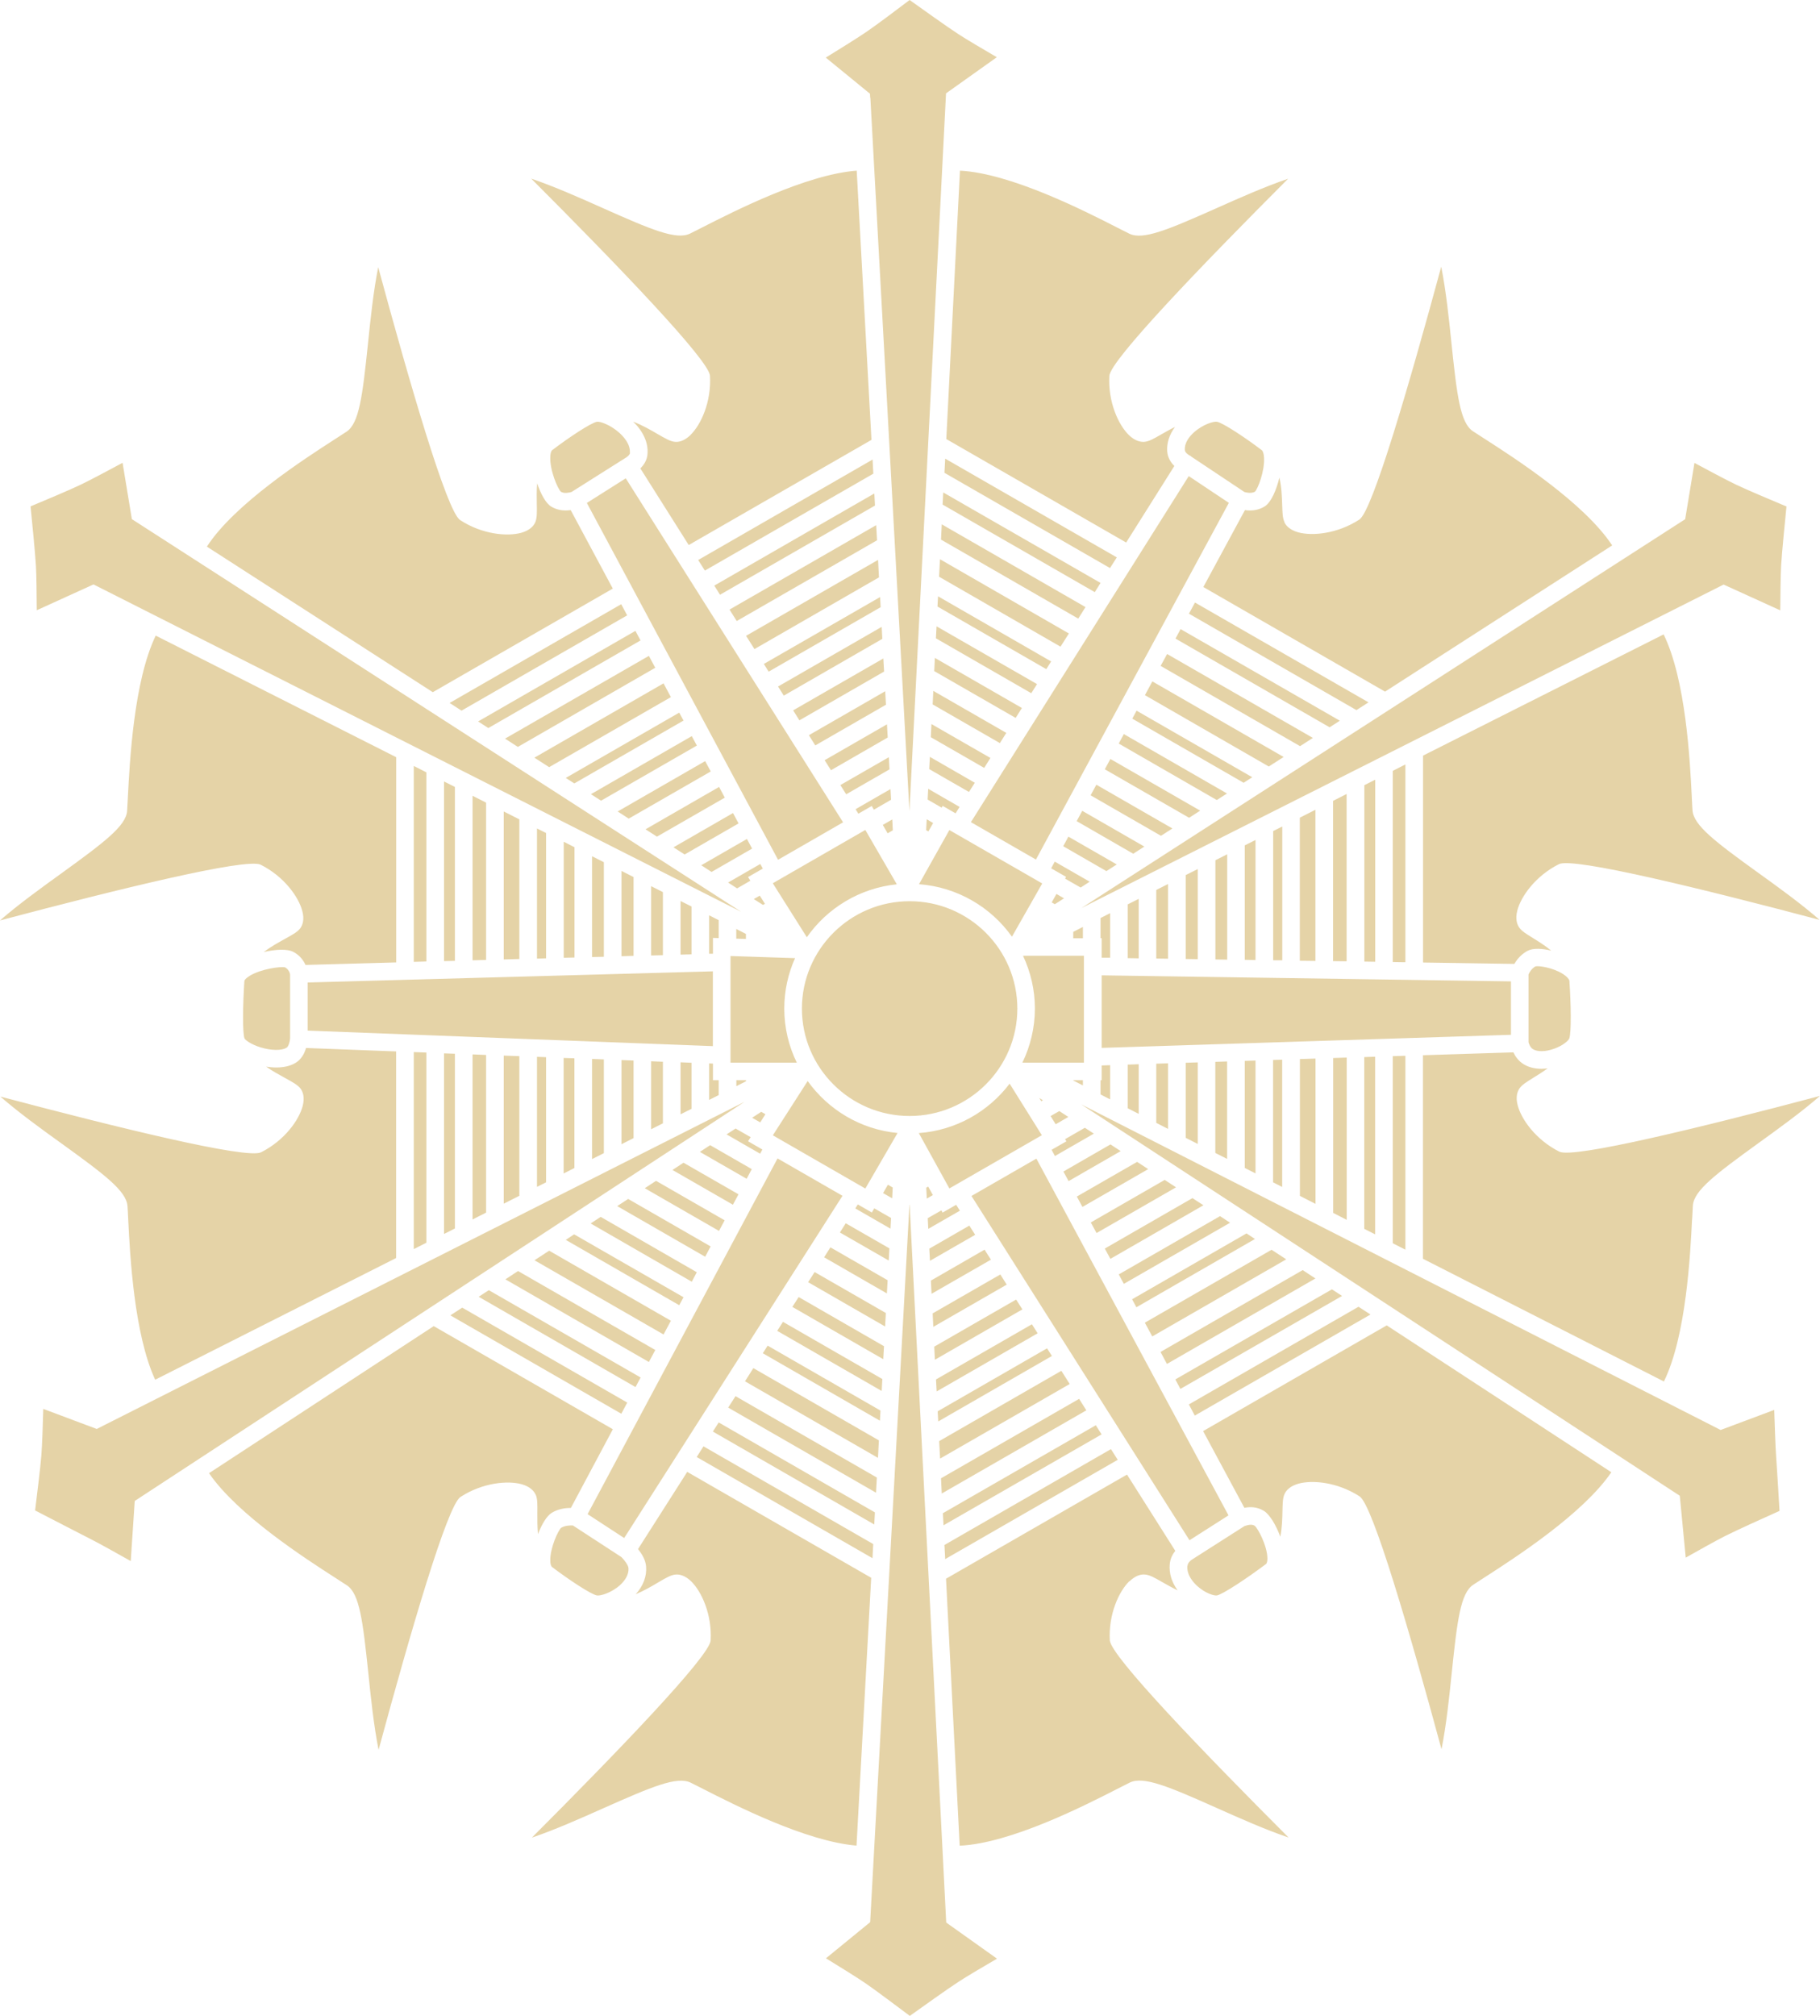 <?xml version="1.0" encoding="UTF-8"?>
<svg id="_レイヤー_2" data-name="レイヤー 2" xmlns="http://www.w3.org/2000/svg" viewBox="0 0 196 217">
  <defs>
    <style>
      .cls-1 {
        fill: #bf9224;
        opacity: .4;
        stroke-width: 0px;
      }
    </style>
  </defs>
  <g id="_デザイン" data-name="デザイン">
    <path class="cls-1" d="M121.33,40.7s0,0,0,0h0ZM100.25,79.36l5.74,3.3.67-1.07-6.35-3.65-.07,1.42ZM108.98,100.83l3.26-5.73-10-5.75-3.27,5.83c4.13.31,7.75,2.47,10.01,5.65ZM99.74,89.36l.24.14.51-.91-.69-.4-.06,1.17ZM99.9,86.07l1.51.87.11-.19,1.39.8.43-.69-3.38-1.95-.06,1.15ZM100.07,82.79l4.28,2.46.63-.99-4.84-2.79-.07,1.32ZM90.5,84.51l.63.99,4.66-2.68-.07-1.31-5.22,3ZM87.11,79.14l.69,1.1,7.61-4.38-.08-1.45-8.22,4.73ZM88.81,81.84l.68,1.07,6.11-3.52-.08-1.42-6.71,3.86ZM92.14,87.11l.3.48,1.44-.83.23.4,1.85-1.07-.06-1.15-3.77,2.17ZM95.07,88.8l.52.9.56-.32-.06-1.17-1.02.59ZM83.22,95.07l3.67,5.82c2.19-3.13,5.68-5.29,9.69-5.7l-3.39-5.85-9.97,5.74ZM101.7,50.89l17.84,10.26.73-1.15-18.48-10.63-.08,1.52ZM101.33,58.08l14.79,8.51.78-1.24-15.48-8.91-.08,1.64ZM101.52,54.32l16.38,9.42.62-.99-16.94-9.74-.07,1.31ZM147.37,75.6l-18.68-10.74-.65,1.2,18.04,10.38,1.29-.83ZM144.29,77.58l-17.15-9.86-.55,1.02,16.6,9.55,1.1-.71ZM100.79,68.71l10.27,5.91.62-.98-10.82-6.22-.07,1.29ZM80.34,116.28h-1.04v.64l1.04-.53v-.12ZM100.43,75.82l7.25,4.17.69-1.1-7.86-4.52-.07,1.45ZM100.96,65.29l11.72,6.74.52-.83-12.18-7.01-.06,1.09ZM101.13,62.08l13.08,7.53.9-1.42-13.88-7.99-.1,1.88ZM70.57,71.89l-.69-1.29-15.49,8.91,1.38.89,14.8-8.52ZM80.99,91.34l-.55-1.03-4.92,2.83,1.11.72,4.36-2.51ZM79.54,88.64l-.6-1.12-6.41,3.69,1.2.77,5.82-3.35ZM78.05,85.85l-.61-1.14-7.92,4.56,1.23.79,7.31-4.2ZM73.61,77.57l-.46-.86-12.22,7.03.92.59,11.75-6.76ZM75.05,80.26l-.55-1.02-10.86,6.25,1.09.7,10.31-5.93ZM76.54,83.04l-.6-1.11-9.42,5.42,1.19.77,8.82-5.07ZM79.29,100.01v1.03l1.04.03v-.54l-1.04-.53ZM80.81,94.81l-.25-.4,1.59-.91-.27-.5-3.47,2,.97.63,1.42-.82ZM81.87,120.82l.56-.88-.45-.26-.98.64.87.5ZM81.18,96.78l.99.63.21-.12-.56-.88-.64.37ZM78.67,114.39h7.14c-.86-1.76-1.35-3.73-1.35-5.82,0-1.93.42-3.77,1.16-5.43l-6.95-.23v11.48ZM85.42,76.47l.67,1.07,9.12-5.25-.08-1.41-9.72,5.59ZM78.56,65.61l.78,1.24,15.11-8.69-.09-1.63-15.8,9.09ZM76.92,63.03l.62.99,16.69-9.6-.07-1.3-17.24,9.92ZM80.35,68.45l.9,1.42,13.41-7.72-.1-1.88-14.21,8.17ZM82.26,71.47l.52.83,12.06-6.94-.06-1.09-12.52,7.2ZM72.25,75.04l-.79-1.48-13.91,8,1.59,1.02,13.11-7.54ZM83.79,73.9l.62.98,10.61-6.11-.07-1.29-11.16,6.42ZM141.4,79.44l-15.71-9.04-.7,1.28,15.02,8.64,1.38-.89ZM68.98,68.94l-.55-1.03-16.94,9.75,1.1.71,16.39-9.43ZM49.7,76.5l17.84-10.26-.64-1.2-18.48,10.63,1.29.83ZM75.18,60.27l.73,1.15,18.14-10.43-.08-1.52-18.78,10.81ZM100.61,72.24l8.77,5.04.67-1.07-9.37-5.39-.07,1.41ZM121.45,97.35v5.79l1.18.02v-6.4l-1.18.59ZM124.52,95.8v7.38l1.27.02v-8.04l-1.27.64ZM118.52,117.81l1.03.53v-3.68l-.91.03v1.59h-.12v1.53ZM119.55,103.11v-4.81l-1.03.52v2.17h.12v2.1h.91ZM127.69,94.21v9.02l1.3.02v-9.7l-1.3.65ZM122.63,119.9v-5.34l-1.18.04v4.7l1.18.6ZM130.89,92.6v10.68l1.27.02v-11.34l-1.27.64ZM143.56,86.21v17.25l1.46.02v-18.01l-1.46.74ZM139.98,88.02v15.4l1.68.02v-16.27l-1.68.85ZM138.23,81.48l-14.13-8.13-.8,1.48,13.34,7.68,1.59-1.02ZM134.05,91v12.32l1.16.02v-12.92l-1.16.58ZM138.08,127.77v-13.7l-.98.03v13.17l.98.5ZM145.03,131.3v-17.46l-1.46.05v16.67l1.46.75ZM148.09,132.87v-19.12l-1.17.04v18.49l1.17.59ZM141.67,129.59v-15.64l-1.68.05v14.73l1.68.86ZM151.35,134.53v-20.88l-1.36.04v20.14l1.36.69ZM162.72,105.64l-44.08-.65v7.81l44.08-1.41v-5.75ZM125.79,121.51v-7.05l-1.27.04v6.37l1.27.65ZM146.93,84.52v18.99l1.17.02v-19.6l-1.17.59ZM128.99,123.14v-8.78l-1.3.04v8.08l1.3.66ZM132.15,124.75v-10.49l-1.27.04v9.81l1.27.64ZM135.21,126.31v-12.15l-1.16.04v11.52l1.16.59ZM137.11,89.46v13.91h.98s0-14.4,0-14.4l-.98.49ZM113.6,97.33l.99-.63-.82-.47-.51.91.35.2ZM116.62,100.99v-1.21l-1.04.53v.69h1.04ZM128.26,49.13l5.75,3.83c.19.06.74.19,1.14-.03.33-.36,1.04-2.19.98-3.63-.02-.49-.14-.75-.23-.83-1.82-1.38-4.18-2.94-4.84-3.07-.34-.07-1.52.28-2.48,1.14-.48.43-1.04,1.11-.98,1.92.02.27.43.54.55.59l.13.07ZM120.26,93.05l-5.2-2.99-.56,1.03,4.65,2.68,1.11-.71ZM113.59,92.75l-.39.72,1.61.92-.11.19,1.68.96.97-.63-3.76-2.16ZM111.56,92.53l20.78-38.4-4.32-2.88-23.46,37.25,7.01,4.03ZM123.24,91.13l-6.69-3.85-.6,1.11,6.09,3.51,1.2-.77ZM134.85,83.66l-12.45-7.16-.46.86,11.99,6.9.92-.59ZM132.13,85.41l-11.1-6.39-.55,1.02,10.56,6.08,1.09-.7ZM129.25,87.26l-9.67-5.56-.6,1.11,9.08,5.22,1.19-.77ZM126.26,89.18l-8.19-4.71-.62,1.14,7.58,4.36,1.23-.79ZM185.61,62.92l6.11,2.78c.01-1.51.04-3.77.09-4.77.08-1.41.43-4.91.58-6.41-1.31-.55-4.24-1.78-5.41-2.34-.97-.46-3.14-1.62-4.5-2.35l-1,6.06-65.01,41.85,69.14-34.81ZM149.99,82.98v20.58l1.36.02v-21.29l-1.36.69ZM182.27,87.22c-.03-.36-.05-.86-.08-1.48-.19-3.83-.63-12.55-3.03-17.45l-25.91,13.05v22.27l9.83.15c.26-.44.7-1.01,1.41-1.4.61-.33,1.61-.26,2.56-.03-.66-.55-1.38-.99-1.97-1.36-.73-.45-1.21-.74-1.48-1.14-.22-.32-.43-.89-.2-1.81.39-1.52,1.96-3.73,4.49-5,1.51-.76,15.39,2.64,28.07,6-2.01-1.75-4.44-3.51-6.67-5.11-4.53-3.27-6.9-5.05-7.02-6.68ZM104.62,128.74l23.48,37.06,4.2-2.68-20.69-38.4-6.99,4.02ZM167.35,112.9c1.01-.36,1.58-.91,1.65-1.12.23-.66.19-3.66.01-6.21-.05-.21-.31-.49-.7-.73-1.09-.69-2.63-.91-2.96-.81-.41.23-.65.65-.74.86v7.31c.04.14.17.55.48.74.49.3,1.35.28,2.25-.04ZM182.23,131.25c.03-.62.06-1.13.08-1.49.12-1.62,2.49-3.4,7.02-6.68,2.23-1.61,4.66-3.36,6.67-5.11-12.67,3.36-26.56,6.76-28.07,6-2.53-1.27-4.1-3.48-4.49-5-.24-.92-.02-1.49.2-1.81.27-.39.75-.69,1.48-1.14.47-.29,1.02-.63,1.55-1.02-.22.03-.44.05-.66.05-.72,0-1.38-.16-1.92-.49-.57-.35-.91-.85-1.11-1.28l-9.74.31v21.91l25.95,13.21c2.4-4.9,2.84-13.62,3.03-17.45ZM67.83,48.73c.07-.92-.68-1.73-1.13-2.14-.99-.88-2.11-1.25-2.41-1.19-.66.12-3.03,1.69-4.84,3.07-.08.07-.18.3-.19.73-.05,1.45.8,3.42,1.15,3.74.37.22.95.08,1.14.02l5.75-3.63c.16-.08.53-.34.55-.59ZM90.8,88.53l-23.41-37.04-4.19,2.65,20.59,38.41,7-4.03ZM61.71,164.21c-.31-.02-.87,0-1.28.25-.32.28-1.19,2.15-1.17,3.52,0,.4.1.62.18.69,1.82,1.38,4.18,2.94,4.84,3.07.35.07,1.54-.26,2.48-1.1.45-.41.98-1.06.92-1.85-.03-.32-.44-.87-.76-1.18l-5.22-3.4ZM127.87,168.57c-.08.98.65,1.78,1.08,2.17.86.77,1.8,1.05,2.1,1,.66-.13,3.26-1.86,5.3-3.39.06-.06.14-.24.14-.57,0-1.33-1-3.25-1.38-3.55-.38-.23-.95,0-1.1.05l-5.69,3.63s-.41.27-.44.66ZM83.74,124.69l-20.46,38.3,3.94,2.57,23.51-36.84-6.99-4.02ZM146.31,140.66l-18.28,10.52.64,1.2,18.92-10.88-1.28-.83ZM71.39,120.92v-6.63l-1.27-.05v7.32l1.27-.64ZM68.23,122.51v-8.35l-1.3-.05v9.06l1.3-.66ZM65.03,124.13v-10.09l-1.27-.05v10.78l1.27-.64ZM74.47,119.36v-4.96l-1.18-.05v5.6l1.18-.59ZM76.77,104.56l-43.64,1.2v5.18s43.64,1.67,43.64,1.67v-8.04ZM55.93,128.72v-15.03l-1.68-.06v15.94l1.68-.85ZM48.99,132.23v-18.8l-1.17-.04v19.44l1.17-.59ZM52.35,130.53v-16.97l-1.46-.06v17.77l1.46-.74ZM3.96,65.69l6.11-2.78,69.75,35.24L14.2,55.88l-1-6.06c-1.36.73-3.53,1.89-4.5,2.35-1.16.56-4.09,1.79-5.41,2.34.15,1.5.5,5,.58,6.41.06,1,.08,3.26.09,4.77ZM45.92,133.77v-20.47l-1.36-.05v21.21l1.36-.69ZM61.86,125.73v-11.81l-1.16-.04v12.44l1.16-.59ZM58.81,127.27v-13.47l-.98-.04v14l.98-.49ZM116.74,102.88h-6.57c.81,1.73,1.28,3.65,1.28,5.69s-.49,4.06-1.35,5.82h6.63v-11.51ZM115.06,120.24l-.98-.64-.94.54.55.88,1.37-.79ZM114.52,126.11l.56,1.03,5.61-3.23-1.1-.72-5.07,2.92ZM114.7,122.63l.14.23-1.59.91.36.67,4.19-2.41-.97-.63-2.14,1.23ZM116.62,116.84v-.56h-1.04v.03l1.04.53ZM93.73,10.51l4.21,76.81,3.94-77.27,5.47-3.89c-1.3-.76-3.26-1.91-4.1-2.46-1.19-.77-4.06-2.82-5.29-3.7-1.13.86-3.67,2.77-4.74,3.49-.88.6-2.97,1.9-4.29,2.71l4.76,3.89.02.42ZM74.36,46.83c-.68.66-1.29.77-1.67.73-.5-.04-1.04-.36-1.86-.83-.75-.44-1.67-.97-2.64-1.34,1.09,1.06,1.64,2.28,1.54,3.48-.05.69-.4,1.19-.77,1.55l5.21,8.25,19.68-11.32-1.59-28.98c-5.46.41-13.21,4.37-16.63,6.11-.55.28-1.01.51-1.33.67-1.47.71-4.2-.44-9.31-2.72-2.51-1.12-5.25-2.34-7.78-3.2,9.25,9.26,19.15,19.54,19.25,21.22.16,2.82-.98,5.28-2.1,6.37ZM66,63.37l-4.54-8.46c-.16.02-.34.04-.53.04-.48,0-1.04-.1-1.57-.42-.58-.35-1.13-1.37-1.51-2.5-.07.79-.05,1.56-.04,2.22.02.94.03,1.56-.19,2.02-.17.35-.56.82-1.48,1.08-1.51.42-4.22.18-6.59-1.37-1.42-.92-5.4-14.61-8.82-27.22-.52,2.61-.83,5.58-1.11,8.31-.58,5.55-.94,8.48-2.29,9.39-.3.2-.73.48-1.25.81-3.29,2.12-10.83,6.98-13.8,11.57l24.33,15.67,19.38-11.15ZM138.33,56.2c-.21-.43-.22-1-.25-1.86-.03-.85-.06-1.91-.3-2.93-.31,1.3-.88,2.68-1.61,3.12-.53.32-1.08.42-1.57.42-.19,0-.37-.02-.53-.04l-4.48,8.28,19.57,11.26,24.46-15.74c-3-4.56-10.48-9.39-13.76-11.49-.52-.34-.95-.61-1.25-.81-1.35-.91-1.71-3.85-2.29-9.39-.28-2.73-.59-5.7-1.11-8.31-3.42,12.61-7.4,26.3-8.82,27.22-2.37,1.54-5.08,1.79-6.59,1.37-.92-.26-1.31-.73-1.48-1.08ZM101.89,47.25l19.39,11.15,5.19-8.24c-.36-.35-.71-.86-.77-1.55-.07-.91.23-1.83.84-2.65-.54.26-1.04.55-1.48.8-.8.46-1.32.76-1.82.8-.38.03-.99-.07-1.67-.73-1.12-1.09-2.26-3.56-2.1-6.37.1-1.68,10-11.96,19.25-21.22-2.53.86-5.27,2.08-7.78,3.2-5.11,2.27-7.84,3.43-9.31,2.72-.32-.16-.78-.39-1.33-.67-3.48-1.78-11.45-5.84-16.92-6.12l-1.47,28.89ZM60.71,90.62v12.48l1.16-.03v-11.87l-1.16-.59ZM77.4,99.05l-1.03-.52v4.14h.41v-1.71l.62.02v-1.93ZM10.42,153.82l-5.76-2.16c-.04,1.54-.12,3.99-.21,5.05-.1,1.3-.5,4.49-.67,5.88,1.4.72,4.89,2.53,6.15,3.17.89.45,2.83,1.54,4.15,2.28l.43-6.47,65.68-42.97L10.42,153.82ZM13.73,129.84c.03.36.05.86.08,1.48.19,3.77.62,12.26,2.9,17.2l25.95-13.1v-22.24l-9.7-.37c-.16.55-.48,1.2-1.11,1.59-.6.37-1.35.51-2.11.51-.36,0-.72-.04-1.08-.09.69.48,1.42.88,2.04,1.22.85.47,1.41.77,1.7,1.19.22.32.43.89.2,1.81-.39,1.52-1.96,3.73-4.49,5-1.51.76-15.39-2.64-28.07-6,2.01,1.75,4.44,3.51,6.67,5.11,4.53,3.27,6.9,5.05,7.02,6.68ZM26.85,105.07c-.37.23-.51.42-.53.51-.17,2.55-.22,5.55.01,6.2.08.17.68.64,1.75.97,1.13.34,2.25.36,2.78.03.22-.13.36-.67.38-.99v-6.9c-.01-.09-.11-.52-.54-.76-.4-.12-2.61.16-3.84.93ZM28.07,93.08c2.53,1.27,4.1,3.48,4.49,5,.24.92.02,1.49-.2,1.81-.29.42-.85.72-1.68,1.18-.69.38-1.52.84-2.28,1.41,1.27-.29,2.58-.36,3.22,0,.7.38,1.07.93,1.28,1.39l9.77-.27v-22.09l-25.9-13.09c-2.37,4.92-2.8,13.57-3,17.39-.03.62-.06,1.12-.08,1.48-.12,1.62-2.49,3.4-7.02,6.68-2.23,1.61-4.66,3.36-6.67,5.11,12.67-3.36,26.56-6.76,28.07-6ZM57.67,160.85c.22.45.21,1.07.2,2.01,0,.68-.01,1.47.07,2.28.39-1.04.94-1.97,1.49-2.3.71-.43,1.49-.52,2.05-.52l4.52-8.47-19.29-11.1-24.2,15.83c3.09,4.5,10.39,9.2,13.61,11.27.52.34.95.61,1.25.81,1.35.91,1.71,3.85,2.29,9.39.28,2.73.59,5.7,1.11,8.31,3.42-12.61,7.4-26.3,8.82-27.22,2.37-1.54,5.08-1.79,6.59-1.37.92.26,1.31.73,1.48,1.08ZM191.07,151.77l-5.77,2.16-68.86-35.05,64.46,42.13.64,6.66c1.32-.74,3.29-1.85,4.19-2.3,1.28-.65,4.55-2.12,5.91-2.73-.08-1.38-.27-4.56-.36-5.81-.08-1.06-.16-3.52-.21-5.05ZM129.56,154.04l4.45,8.27c.58-.12,1.35-.13,2.09.32.62.37,1.33,1.55,1.78,2.79.19-.96.21-1.94.23-2.74.02-.88.03-1.46.24-1.89.17-.35.56-.82,1.48-1.08,1.51-.42,4.22-.17,6.59,1.37,1.42.92,5.4,14.61,8.82,27.22.52-2.61.83-5.58,1.11-8.31.58-5.55.94-8.48,2.29-9.39.3-.2.73-.48,1.25-.81,3.23-2.08,10.56-6.8,13.64-11.31l-24.19-15.81-19.79,11.39ZM121.64,170.22c.68-.66,1.28-.77,1.67-.73.5.04,1.03.34,1.83.8.5.28,1.07.61,1.68.9-.63-.86-.93-1.82-.85-2.78.05-.64.32-1.12.6-1.47l-5.2-8.21-19.49,11.21,1.47,28.74c5.47-.24,13.51-4.34,17-6.13.56-.28,1.01-.51,1.33-.67,1.47-.71,4.2.44,9.31,2.72,2.51,1.12,5.25,2.34,7.78,3.2-9.25-9.26-19.15-19.54-19.25-21.22-.16-2.81.98-5.28,2.1-6.37ZM93.84,169.85l-19.83-11.41-5.3,8.31c.38.47.82,1.14.87,1.89.08,1.05-.31,2.08-1.12,2.97.89-.37,1.73-.86,2.42-1.27.83-.49,1.38-.81,1.88-.85.39-.03.99.07,1.67.73,1.12,1.09,2.26,3.56,2.1,6.37-.1,1.68-10,11.96-19.25,21.22,2.53-.86,5.27-2.08,7.78-3.2,5.11-2.27,7.84-3.43,9.31-2.72.32.16.78.39,1.33.67,3.4,1.73,11.09,5.66,16.54,6.11l1.58-28.82ZM97.94,129.68l-4.23,77.23-4.76,3.89c1.31.81,3.41,2.1,4.29,2.71,1.07.73,3.6,2.64,4.74,3.49,1.23-.88,4.1-2.93,5.29-3.7.84-.55,2.79-1.7,4.1-2.46l-5.47-3.89-3.94-77.27ZM44.56,82.46v21.08l1.36-.04v-20.36l-1.36-.69ZM57.83,89.17v14.02l.98-.03v-13.49l-.98-.49ZM115.97,128.81l.6,1.11,7.08-4.07-1.19-.78-6.49,3.73ZM54.25,87.36v15.92l1.68-.05v-15.03l-1.68-.85ZM47.82,84.11v19.35l1.17-.03v-18.72l-1.17-.59ZM50.89,85.66v17.71l1.46-.04v-16.93l-1.46-.74ZM70.12,95.38v7.47l1.27-.03v-6.79l-1.27-.64ZM78.26,122.12l3.6,2.07.24-.45-1.54-.89.28-.44-1.62-.93-.97.63ZM77.4,116.28h-.62v-1.79l-.41-.02v3.93l1.03-.52v-1.6ZM66.93,93.76v9.17l1.3-.04v-8.48l-1.3-.66ZM63.76,92.16v10.86l1.27-.03v-10.18l-1.27-.64ZM73.29,96.98v5.78l1.18-.03v-5.15l-1.18-.59ZM94.82,151.84l-12.15-6.99-.52.82,12.61,7.26.06-1.09ZM94.65,155.05l-13.52-7.78-.9,1.42,14.32,8.24.1-1.88ZM95.01,148.44l-10.69-6.15-.62.97,11.25,6.47.07-1.29ZM94.43,159.05l-15.22-8.76-.79,1.23,15.92,9.16.09-1.63ZM94.22,162.8l-16.82-9.68-.63.98,17.38,10,.07-1.3ZM95.96,131.11l-1.81-1.04-.26.45-1.51-.87-.27.43,3.79,2.18.06-1.15ZM95.78,134.38l-4.7-2.7-.63.99,5.26,3.02.07-1.31ZM94.04,166.21l-18.28-10.52-.73,1.15,18.93,10.89.08-1.52ZM95.4,141.34l-7.67-4.41-.7,1.09,8.29,4.77.08-1.45ZM95.2,144.91l-9.19-5.29-.68,1.06,9.79,5.63.08-1.41ZM95.59,137.81l-6.16-3.54-.68,1.07,6.76,3.89.08-1.41ZM60.92,133.46l12.23,7.04.46-.86-11.78-6.77-.91.6ZM66.47,129.83l9.47,5.45.59-1.11-8.88-5.11-1.18.77ZM69.43,127.9l8,4.6.61-1.14-7.39-4.25-1.22.8ZM75.38,124l5.03,2.89.55-1.04-4.48-2.58-1.1.72ZM72.42,125.94l6.51,3.74.6-1.12-5.92-3.4-1.19.78ZM117.47,131.59l.62,1.14,8.56-4.92-1.22-.8-7.96,4.58ZM57.56,135.66l13.9,7.99.79-1.48-13.11-7.54-1.58,1.03ZM54.42,137.71l15.46,8.9.69-1.29-14.78-8.5-1.37.9ZM51.55,139.59l16.89,9.72.55-1.03-16.35-9.4-1.09.71ZM96.14,127.83l-.52-.3-.52.9.98.56.06-1.16ZM48.5,141.59l18.41,10.59.64-1.2-17.77-10.22-1.28.83ZM63.61,131.7l10.89,6.27.54-1.02-10.35-5.96-1.08.71ZM120.37,157.14l-.73-1.15-17.93,10.32.08,1.52,18.58-10.69ZM126.57,148.48l.55,1.03,17.41-10.01-1.09-.71-16.87,9.7ZM115.2,148.98l-.9-1.42-13.16,7.57.1,1.88,13.96-8.03ZM118.63,154.4l-.62-.98-16.47,9.47.07,1.3,17.03-9.79ZM116.99,151.81l-.78-1.23-14.87,8.55.08,1.64,15.56-8.95ZM124.98,145.53l.69,1.29,15.99-9.2-1.37-.9-15.31,8.81ZM118.98,134.4l.6,1.11,10.02-5.77-1.18-.77-9.44,5.43ZM120.48,137.18l.55,1.02,11.44-6.58-1.08-.71-10.9,6.27ZM123.29,142.38l.8,1.48,14.43-8.3-1.58-1.03-13.65,7.85ZM121.92,139.86l.46.86,12.77-7.35-.91-.6-12.32,7.09ZM111.75,143.53l-.62-.98-10.33,5.94.07,1.29,10.88-6.26ZM103.38,130.33l-.41-.64-1.46.84-.13-.24-1.47.84.06,1.15,3.41-1.96ZM105.02,132.92l-.63-.99-4.31,2.48.07,1.31,4.87-2.8ZM100.46,128.64l-.5-.91-.21.12.06,1.17.66-.38ZM113.28,145.96l-.52-.82-11.78,6.78.06,1.09,12.25-7.05ZM112.2,122.2l-3.47-5.55c-2.28,3.01-5.79,5.03-9.78,5.32l3.29,5.96,9.96-5.73ZM111.91,118.18l.23.36.17-.1-.4-.26ZM86.98,116.37l-3.75,5.84,9.96,5.73,3.47-5.98c-3.99-.38-7.46-2.5-9.68-5.59ZM106.71,135.59l-.68-1.07-5.78,3.33.07,1.42,6.39-3.67ZM110.11,140.96l-.68-1.07-8.82,5.07.07,1.41,9.42-5.42ZM108.42,138.29l-.69-1.1-7.29,4.19.07,1.45,7.91-4.55ZM97.96,97.01c-6.4,0-11.6,5.19-11.6,11.56s5.2,11.56,11.6,11.56,11.6-5.19,11.6-11.56-5.2-11.56-11.6-11.56Z"/>
  </g>
</svg>